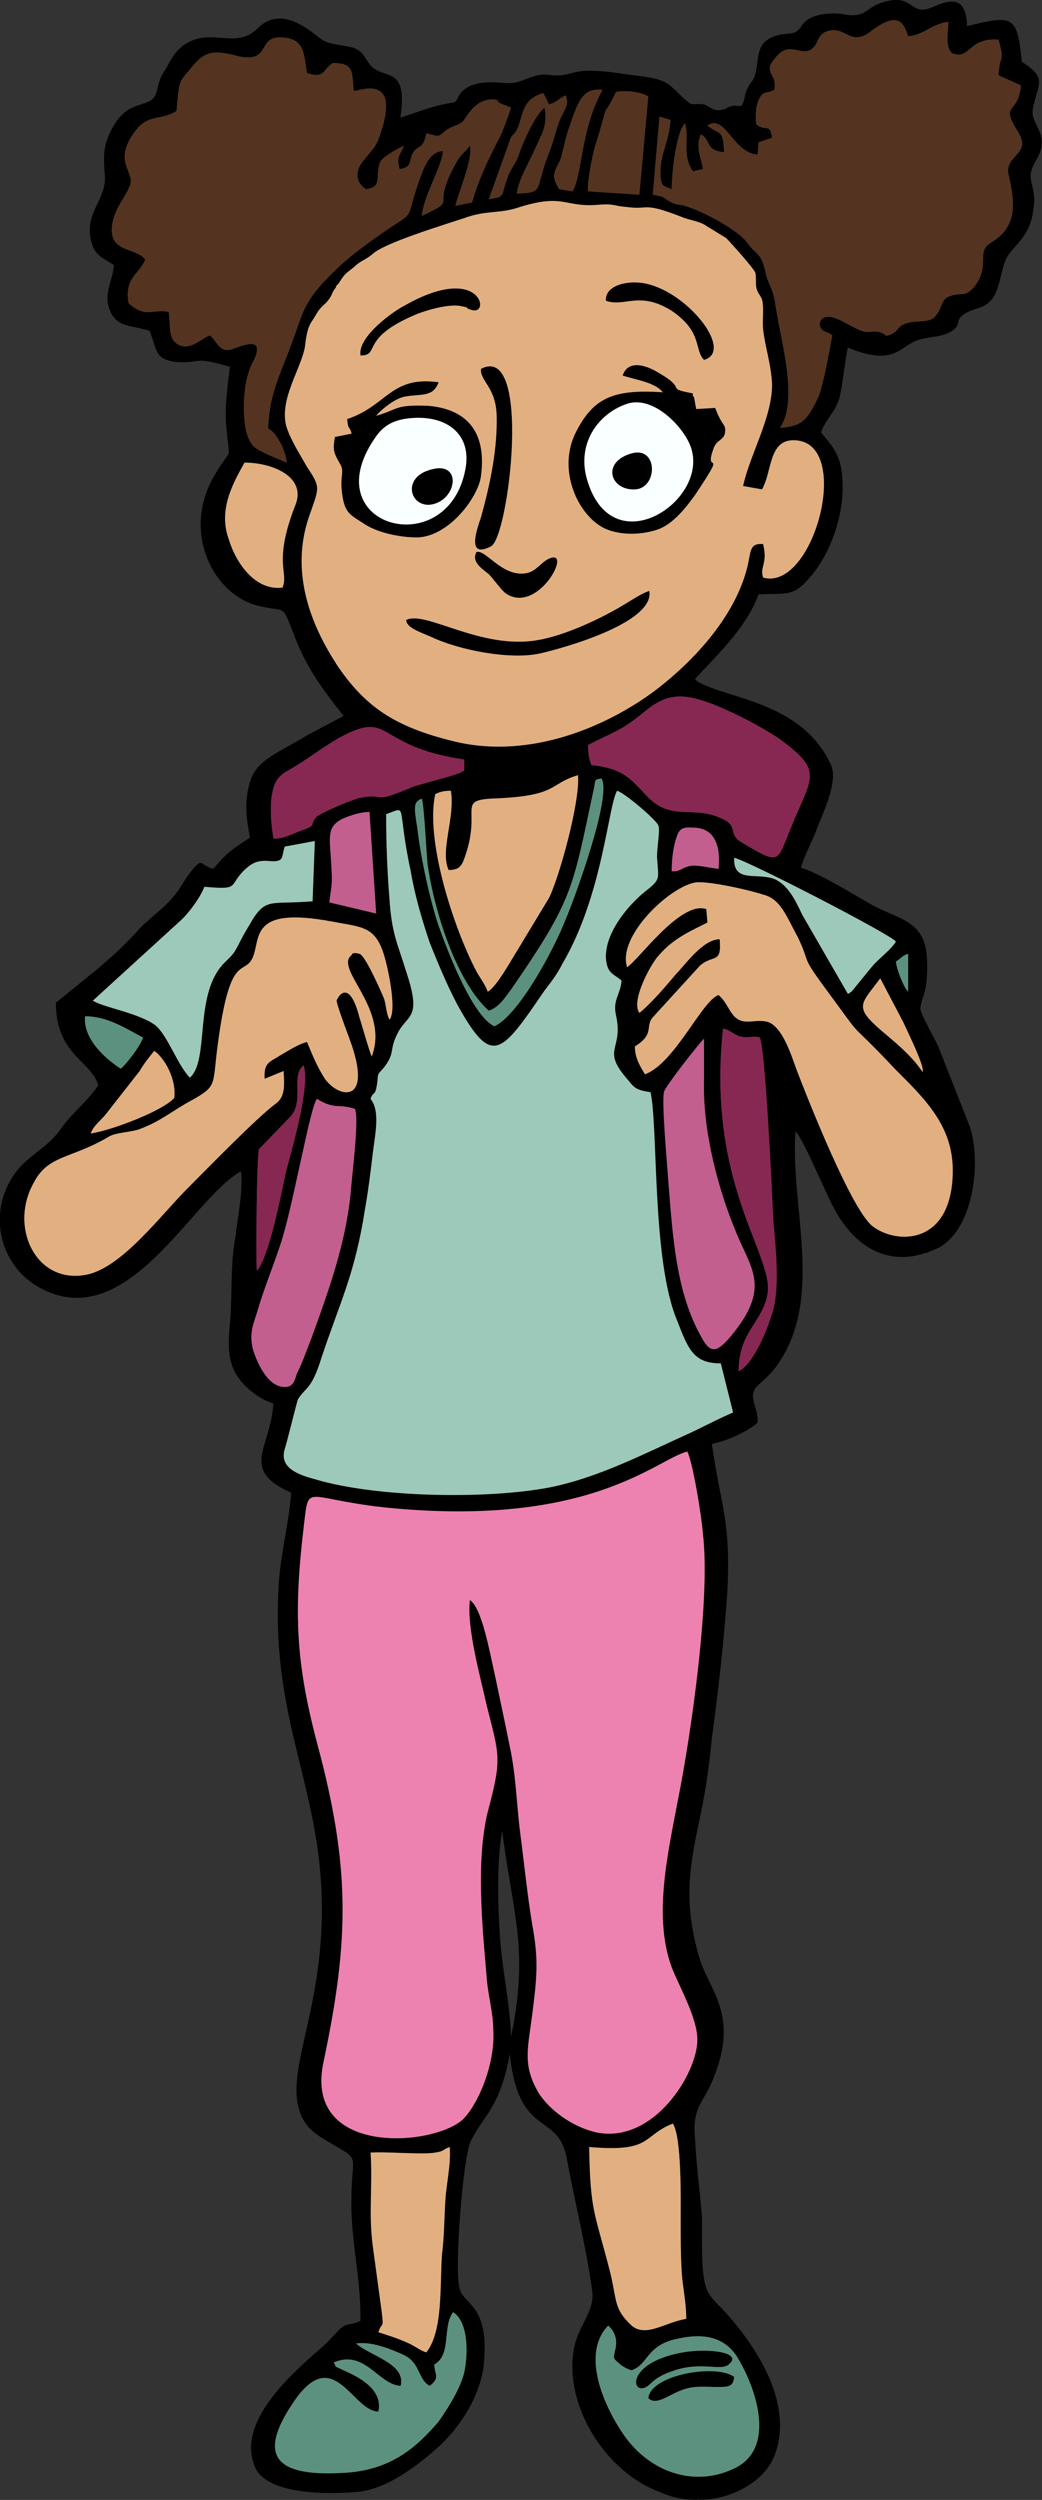 <?xml version="1.0" encoding="UTF-8"?><svg id="Layer_2" xmlns="http://www.w3.org/2000/svg" width="26.484" height="63.486" viewBox="0 0 26.484 63.486"><rect x="0" y="0" width="26.484" height="63.486" fill="#333333" stroke="none"/><defs><style>.cls-1{fill:#9dc9ba;}.cls-1,.cls-2,.cls-3,.cls-4,.cls-5,.cls-6,.cls-7,.cls-8,.cls-9{fill-rule:evenodd;stroke-width:0px;}.cls-2{fill:#872853;}.cls-4{fill:#543420;}.cls-5{fill:#e2b080;}.cls-6{fill:#faffff;}.cls-7{fill:#5c9180;}.cls-8{fill:#ed82b0;}.cls-9{fill:#c25f8f;}</style></defs><g id="Layer_1-2"><path class="cls-3" d="M16.052,60.192c.425-.142.369-.624,1.134-.794.737-.17,1.219-.028,1.531.425.482.765,1.02,2.296,0,2.835-.992.51-2.098.17-2.778-.709-.454-.595-1.247-2.098-.482-2.891.17.142.255.368.17.652-.028.17-.057.17.113.312.057.057.198.142.312.17h0ZM9.05,59.512c.397-.057.879.142,1.191.283.454.198.369.624.68.794.255-.198.142-.255.113-.539.454-.255.198-.964.482-1.332.369.227.397.992.283,1.531-.113.454-.454.964-.652,1.247-.539.624-1.191,1.247-2.438,1.304-1.531.085-2.211-.312-1.332-1.672,1.077-1.729,1.559.113,2.239.113.113-.51-.397-.822-.765-.992-.425-.198-.283-.113-.369-.255.794-.34,1.134.567,1.701.595.142-.567-.794-.765-1.134-1.077h0ZM14.975,54.523c1.616.142,1.332-.283,2.126-.595.227.369.198,1.928.198,2.466,0,.425,0,.907.028,1.332.028.397.113.737.113,1.162-.539.085-1.02.482-1.389.17-.454-.425-.369-.624-.539-1.332-.397-1.559-.51-1.531-.539-3.203h0ZM9.419,54.665c.425-.028,1.304.057,1.644,0,.227-.028.198-.085.369-.142.028.482-.085.907-.113,1.361-.028.454-.028.935-.085,1.361-.057.822.028,1.956-.397,2.494-.283-.085-.198-.198-1.219-.51.085-.283.142-.057.085-.51l-.227-1.672c-.113-.85,0-1.531-.057-2.381h0ZM12.99,51.717c-.028-.85-.227-1.672-.283-2.551-.057-.794-.085-1.899.057-2.665.283,2.183.68,3.005.227,5.216h0ZM11.942,40.633c-.085.709.283,2.013.425,2.665.312,1.247.397,1.332.057,2.608-.34,1.247-.17,2.976-.057,4.28.028.454.17.935.17,1.361.057.879-.397,1.928-.794,2.296-.794.68-4.054.907-3.515-1.502.652-3.09.68-4.932-.17-8.079-.539-2.041-.595-3.317-.34-5.471.142-1.162-.028-.737,2.041-.51,5.244.539,6.917-1.219,7.71-1.417.142.283.369,1.672.397,2.098.198,1.644-.312,5.131-.624,6.69-.255,1.361-.652,3.005-.17,4.309.198.51.652,1.276.652,1.843,0,.85-1.106,2.636-2.551,2.353-.652-.142-1.219-.595-1.474-.992-.425-.709-.283-1.134-.17-2.013.113-.907.17-1.361,0-2.268-.113-.68-.198-1.474-.283-2.154-.113-.794-.113-1.446-.255-2.211-.142-.709-.283-1.361-.425-2.041-.113-.482-.312-1.644-.624-1.843h0ZM9.022,28.161c.113.255-.085,1.758-.113,2.183-.142,1.304-.567,2.466-1.02,3.713-.113.283-.198.539-.34.822-.057.17-.085.312-.255.34-.454.057-.737-.567-.85-.907-.113-.397-.028-.624.085-.964.17-.595.397-1.134.595-1.729.312-.907.765-3.543.935-3.713.454.283.539.113.964.255h0ZM17.894,27.509c-.028,1.332.425,2.92.907,3.997.369.822.737,1.304-.283,2.494-.283.312-.454.397-.68-.028-.652-1.134-.737-2.551-.85-3.969-.028-.425-.17-1.956-.113-2.268.028-.142.879-1.219,1.02-1.361v1.134ZM6.527,32.271c-.028-.34,0-3.005.057-3.09l.794-.822c.369-.397,0-1.049.34-1.304.17.539-.283,2.069-.454,2.721-.085.397-.425,2.183-.737,2.495h0ZM2.304,28.785c.085-.227.283-.34.425-.539l.822-1.049c.113-.198.255-.368.369-.51.255.17.567.709.51,1.191-.255.312-1.559.822-2.126.907h0ZM18.773,34.822c0-1.021.624-1.247.737-1.984.142-.992-1.559-2.778-1.134-6.718.17.028.255.142.425.198.227.057.369-.028.51.028.142.312.312,3.912.34,4.592.057.68.17,1.701,0,2.324-.142.51-.51,1.389-.879,1.559h0ZM23.45,27.226c-.283-.425-.709-.765-1.077-1.077-.68-.595-.482-.652,0-1.304l.595,1.134c.113.255.539,1.106.482,1.247h0ZM2.162,25.808c.595,0,1.077.34,1.474.539-.057.198-.425.68-.567.794-.397-.255-.964-.765-.907-1.332h0ZM22.77,24.419c.142-.085.142-.142.312-.198v.964c-.113-.113-.283-.539-.312-.765h0ZM7.208,27.197c.028.425.028.68-.227.85-.482.369-1.587,1.502-2.126,2.041-.737.709-1.786,2.183-2.75,2.296-1.219.17-1.871-1.247-1.247-2.353.369-.709.935-.595,1.899-1.162.17-.113.567-.113.794-.198.539-.198.85-.482,1.332-.737.652-.369.51-.369.652-1.417.312-2.353.652-1.729.879-2.183.227-.482-.113-1.332,2.013-.935.737.142,1.077.113,1.304.765.113.312.369,1.474.17,1.729-.085-.142-.085-.369-.142-.539-.085-.198-.482-1.106-.624-1.134-.227-.057-.17.028-.227.057-.369.369.992,1.361.539,2.551-.057-.113-.255-.822-.312-.992-.255-.992-.539-.539-.567-.454,0,.028-.113-.142.312.992.624,1.672-.255,1.531-.624,1.02-.198-.312-.312-.595-.454-.935-.227.057-.482.227-.68.34-.255.17-.425.17-.397.595l.482-.198ZM15.938,24.561c-.255-.794,1.106-2.069,1.757-2.154.369-.028,1.361.198,1.701.312.454.113.595.567.879,1.077.34.709.057.425.68,1.276,1.191,1.616.397.595,1.814,2.098.737.737,1.446,1.417,1.446,2.551,0,1.899-1.417,1.899-2.041,1.417-.539-.425-1.644-3.232-1.928-3.969-.142-.397-.369-1.106-.737-1.219-.34-.085-.595.113-.85-.142-.17-.198-.198-.368-.397-.539-.425.142-1.106,1.729-1.871,2.013-.113-.198-.255-.397-.255-.709.51-.312.255-.51.454-.737l1.191-1.304c.34-.312.567-.028.51-.68-.425,0-.879.652-1.106.879-.283.34-.652.765-.935.992-.227-.312.312-1.276.482-1.446.397-.482.935-.68,1.247-.85l-.028-.34c-.652-.227-1.729,1.304-2.013,1.474h0ZM8.001,21.358l-.057,1.531c-1.02.085-1.162-.085-1.502.425-.113.198-.227.368-.34.595-.17.34-.198.34-.397.539-.794.794-.369,2.466-.879,2.92-.312-.312-.567-1.077-.879-1.332-.425-.312-1.332-.454-1.587-.624l2.268-2.069c.198-.198.454-.539.567-.822.964.085.567-.028,1.077-.482.17-.142.312-.198.595-.17.369.028.283-.113.369-.369l.765-.142ZM22.175,24.533l-.51.624c-.085.085.057-.028-.113.085l-1.162-2.013c-.17-.368-.369-.765-.709-.907-.454-.17-1.049.113-1.02-.539.369.085,3.94,1.928,4.11,2.126-.085.17-.454.454-.595.624h0ZM17.072,22.123c0-.255.028-.51.085-.737.085-.284.113-.397.454-.369.567,0,.709.482.652,1.049-.227-.028-.454-.085-.652-.085-.283.028-.312.17-.539.142h0ZM8.37,22.917c.028-.283.085-.454.057-.794-.028-.822-.17-1.106.283-1.332.198-.085.454-.17.68-.17l.17,2.58-1.191-.283ZM9.816,20.678c.567-.198.255-.283.624,1.446.113.652.283,1.219.482,1.814.227.567.454,1.106.709,1.587.879,1.587,1.106,1.247,2.211-.368.17-.227.312-.397.454-.68,1.02-1.729,1.162-3.997,1.389-4.394.198.057.992.737,1.049.879.057.142-.057.624-.028.879.028.453.085.482-.227.737-.454.34-1.106,1.077-1.077,1.757.028.397.198.397.397.567-.028.368-.227.482-.142.879.198.879-.369.85.255,1.587.198.227.198.312.624.369.198.907.028,4.28.68,5.811.283.737.425,1.077,1.106,1.077l.312,1.247c-.34.142-.765.368-1.134.539-1.134.51-2.268,1.105-3.515,1.361-1.616.312-4.422.255-5.953-.198-.425-.113-.935-.283-.794-.765.057-.17.312-1.219.34-1.276.198-.312.34-.227.595-1.049.482-1.446.85-2.126,1.106-3.77.085-.482.142-.935.198-1.417.057-.482.198-1.077-.057-1.389.085-.227.113-.028.17-.397.028-.283,0-.198.17-.397.283-.368.142-.425.312-.794.255-.595.68-.368.255-1.644-.227-.737-.369-.964-.425-1.843-.057-.709-.085-1.417-.085-2.154h0ZM11.403,22.095c.283,0,.34-.113.425-.368.397-1.162-.198-1.389.652-1.446,1.729-.057,1.446-.369,2.211-.595.057.68-.482,2.608-.737,3.118l-.737,1.219c-.198.312-.595,1.049-.822,1.162-.057-.17-.17-.312-.283-.51-.595-1.134-1.304-3.345-1.049-4.507.113-.057.227-.085.397-.085.113.68-.283,1.531-.057,2.013h0ZM12.424,25.666c.255-.085.397-.312.567-.539,1.587-2.296,1.559-2.551,2.098-5.074.057-.255,0-.255.198-.284.283.425-.709,3.118-.907,3.572-.283.737-1.191,2.438-1.814,2.721-.539-.255-1.134-1.757-1.417-2.551-.227-.68-.454-1.729-.539-2.466-.085-.539-.113-.68.113-.765.057.17.113,1.332.142,1.644.17,1.219.737,3.005,1.559,3.742h0ZM6.953,21.301c-.057-.312-.085-.652-.057-1.02.057-.369.113-.51.369-.68.51-.284.85-.567,1.332-.85,1.389-.765.879.198,3.203.539v.283c-.057.028-.028,0-.113.057l-.085.028c-.028.028-.113.028-.17.057l-.907.255c-1.134.482-.68.17-1.332.284-.198.028-1.049.397-1.134.482-.227.227.057.198-.425.368-.227.085-.397.17-.68.198h0ZM14.946,18.92c.709-.368.822-.34,1.474-.879.595-.482,1.02-.425,1.814-.113.595.255,1.077.51,1.559.822.227.17.454.34.624.539.369.454.057.794-.312,1.729-.369.879-.255.964-1.219.397-.425-.227-.085-.425-.539-.624-.709-.34-1.247.057-1.843-.51-.425-.425-.595-.765-1.474-.85-.057-.142-.085-.312-.085-.51h0ZM7.179,14.923c-.709.085-1.191-.652-1.361-1.219-.283-.765.113-1.446.397-1.956.68,0,1.559.34,1.304,1.049-.595,1.502-.17,1.729-.34,2.126h0ZM19.397,13.818c-.312-.028-.312.142-.369.425-.255,1.332-1.389,2.551-2.409,3.317-1.191.879-3.118,1.729-5.046,1.276-1.531-.368-2.296-.879-3.033-1.984-.737-1.134-1.162-2.466-.652-3.827.227-.652.255-.652-.085-1.162-.142-.255-.454-.737-.539-1.077-.142-.68.369-1.389.482-1.956.028-.227.057-.482.17-.652.17-.255.142-.283.369-.482.198-.227.113-.227.255-.397v-.028l.028-.028c0-.028.028-.028.028-.028.17-.255.142-.227.397-.425.17-.17.283-.17.482-.34.312-.283,1.814-.737,2.324-.907.539-.198.879-.113,1.332-.255,1.219-.397,1.191,0,2.098-.085.397-.028.34.028.68.057.624.085.397-.142,1.417.255.198.085.482.113.624.227l.51.312c.028.028.68.737.737.879.028.142,0,.255.028.397.057.17.085.142.142.283.057.227,0,.539.028.765.057.482.198.85.227,1.389,0,.85-.567,1.786-.737,2.58l.482.085c.255-.454.17-1.219.765-1.247,1.587-.057.567,3.855-.737,3.487-.057-.17,0-.255.028-.425.028-.17,0-.284-.028-.425h0ZM4.486,2.819c.085-.85.028-.68.454-1.191.312-.368.595-.34,1.134-.198.822.17.454-.51,1.077-.482.595.028.567.397.652.907.454.142.369-.057.652-.255.567,0,.482.227.539.709.142,0,1.191-.453.68,1.077-.113.368-.255.454-.425.68-.227.255-.227.567.057.737.454-.057.198-.368.369-.709.085-.142.482-.34.595-.397-.113.284-.198.255-.113.595.369-.057.198-.227.369-.453.142-.17.227-.057.312-.454.369.085.255.113.51-.085.17-.113.312-.113.425-.227.113-.142.34-.624.85-.539.312.17-.227-.17.085.085l.283.113c-.085.255-.142.397-.227.624-.028.085-.539.964-.765,1.786l-.425.085c.085-.368.454-1.19.369-1.531-.113.17-.198.17-.34.425-.709,1.247.113.879-.879,1.361.028-.482.482-1.191.539-1.644-.369,0-.51.482-.624.794-.283.822-.142.765-.482.992-.482.312-1.219.822-1.644,1.247-.822.794-.794,1.049-1.077,1.786-.113.34-.283.709-.397,1.049-.17.539-.17.567-.227,1.162.085.085.142.057.312.368.085.142.142.34.17.51-.198-.085-.709-.283-.822-.397-.369-.312-.283-1.389-.198-1.729.057-.198.085-.312.17-.454.369-.765-.482-.283-.624-.283-.255.028-.312-.227-.482-.369-.227.085-.482.369-.765.255-.312-.142-.227-.454-.283-.85-.397-.085-.595.17-1.02-.227-.113-.652.283-.737.425-1.106-.255-.312-.879-.17-.85-.794.028-.539.482-.907.482-1.219-.028-.312-.397-.567.113-1.247.34-.454.652-.255,1.049-.51h0ZM12.962,3.556c.057-.17.113-.113.198-.312.142-.34.113-.737.652-.879l.142.284c.227-.057.227-.142.425-.227.113.255-.085.425-.17.68-.085.227-.142.482-.227.709-.425,1.049-.113,1.077-.85,1.106.057-.369.283-.737.454-1.106.17-.397.34-.595.255-1.077-.227.17-.539.85-.652,1.191-.085.255-.227.368-.312.652-.142.397-.028.425-.454.482l.539-1.502ZM14.946,4.86c-.028-.283.142-1.106.255-1.389.34-1.162.028-.255.454-1.134.255-.057.652,0,.822.113l-.227,2.494-1.304-.085ZM14.209,4.803c-.198-.34-.142-.397.028-.737.085-.255.113-.482.198-.737.255-.765.369-1.106.879-1.049-.567,1.02-.51,2.183-.765,2.58l-.34-.057ZM19.68,2.281c.057-.34-.142-.369-.113-.595.057-.142.255-.397.425-.425.227-.057.454.142.652-.028.17-.142.113-.312.34-.425.51-.198.595.397,1.134,0,.737-.567.85-.198.964.113.397-.028.595-.312,1.02-.368,0,.312-.085.595.085.794.482.198.397-.397,1.191-.34.17.624.028.34,0,.907l.567.255c-.057.765-.539.425-.085,1.162.397.595-.34.595-.227,1.106.17.737.227,1.332-.454,1.729-.397.255.028.595-.454,1.162-.227.227-.283.085-.595.198-.227.085-.17.283-.34.482-.113.17-.34.142-.624.17-.397.085-.283.198-.51.312-.227.085-.085,0-.312-.057-.17-.028-.17,0-.312,0-.34-.028-.85-.539-1.134-.34-.085.085-.085.198,0,.283.057.057.142.057.255.142-.057.312-.227,1.247-.34,1.531-.312.68-.454.765-.992.822.482-.709.028-2.183-.113-3.118-.057-.454-.198-.539-.255-.85-.113-.51-.227-.397-.482-.765-.255-.312-1.049-.737-1.474-.879-.227-.085-.283-.028-.482-.142-.198-.113-.085-.113-.425-.17l.17-1.984.283.085c-.057.652-.283.85-.255,1.446.028.255.085.227.283.312,0-.397.113-1.474.34-1.672.113.425-.085.794.198,1.219l.255-.057c-.028-.255-.198-.539-.057-.85.283.113.085.368.595.425-.028-.624-.113-.425-.425-.68.454-.312.652.709,1.276.737l.028-.312.34-.113c-.057-.397-.142-.142-.397-.34-.028-.17-.028-.425.057-.624.113-.255.198-.142.397-.255h0ZM17.866,63.481c.709-.028,1.531-.425,1.814-1.106.51-1.304-.425-2.75-1.247-3.657-.142-.17-.34-.312-.454-.539-.198-.454-.113-1.417-.142-1.956-.057-.652-.142-1.276-.17-1.899-.085-.85.227-.907.482-1.587.198-.51.34-1.077.17-1.701-.142-.539-.454-.907-.595-1.502-.369-1.389-.17-2.268.113-3.6.113-.567.198-1.191.255-1.786.17-1.247.312-2.495.397-3.77.085-1.786-.17-2.126-.397-3.713.369-.057.964-.34,1.162-.539.028-.397-.255-.624-.028-.907.17-.17.369-.312.539-.567,1.191-1.701.312-4.025.454-5.924.198.198.737,1.502.935,1.871.567,1.134,1.531,1.672,2.721,1.077.879-.482,1.077-2.211.765-3.09l-.794-2.013c-.085-.198-.454-.822-.454-.964.028-.312.198-.368.17-1.219-.028-.992-.652-1.02-1.361-1.389-.454-.255-1.417-.85-1.843-.964.057-.227.227-.567.34-.822.17-.482.624-1.332.425-1.786-.737-1.616-2.636-1.672-3.402-2.126l-.057-.057c.454-.51,1.304-1.276,1.616-2.154.737-.028.879.057,1.276-.397.567-.624.935-1.701.85-2.58-.028-.567-.283-.822-.539-1.134.113-.34.397-.539.482-.935s.113-.794.198-1.219c1.304.539,1.332-.142,1.928-.227.255-.057.482-.057.68-.17.312-.17.085-.312.397-.482.198-.113.397-.113.567-.255.34-.284.283-.879.51-1.219.227-.312.539-.51.624-1.077.142-.765-.255-.765.085-1.332.397-.68-.17-.879-.085-1.304.113-.624.397-.765-.283-1.191-.113-1.191-.227-1.191-1.389-.907-.028-.624-.255-.765-.879-.482-.567.255-.482-.34-1.191-.142-.567.142-.454.454-1.134.312-.312-.028-.765,0-.964.255-.057.057-.028.057-.085.113-.17.227-.397.057-.765.255-.454.255-.198.794-.482,1.134-.198.284-.113.369-.227.567-.085.057-.113-.028-.283.028-.198.057-.057.057-.227.085-.227.057-.312-.113-.482-.142-.369-.028-.198.085-.51-.17-.085-.085-.283-.283-.369-.34-.227-.17-.709-.198-1.106-.255-1.474-.227-1.219.085-1.871.028-.51-.085-.709.255-1.191.198-.34-.028-.85-.057-1.106.255-.198.284,0,.198-.425.284-.397.085-.737.227-1.106.34.198-1.361-.425-.935-.765-1.332-.198-.255-.198-.425-.624-.482-.454-.085-.482-.057-.765-.283-.425-.34-.992-.652-1.474-.17-.539.539-1.134,0-1.786.369-.255.142-.397.369-.51.595-.085.142-.17.255-.198.369-.057.142-.057.312-.142.425-.227.283-.765.028-1.162.992-.142.34-.113.624-.085,1.02.028.624-.595.964-.312,1.758.085.255.369.368.539.482-.028.454-.312.765-.057,1.247.198.34.51.283.964.425.198.482.113.737.709.794.652.028.369-.142,1.219.085.028,0,.057.028.085.028,0-.028.028,0,.028,0-.057.539-.142,1.021-.085,1.587.085.907.142.397-.312,1.191-.822,1.389-.057,2.976,1.077,3.288.765.198.624-.085.935.709.312.85.737,1.417,1.276,2.098l-.907.482c-.85.51-1.361.652-1.502,1.304-.113.482-.057.822.028,1.304l-.17.113c-.425.283-.425.312-.765.68-.34-.085-.255-.34-.595.113-.142.17-.255.425-.397.567-.283.369-.68.595-.964.935-.34.369-.595.595-.992.935l-1.049.85c0,1.332.907,1.474,1.077,2.098-.283.425-.709.737-.992,1.162-.312.425-.794.624-1.106,1.049-.737.992-.425,2.353.595,2.92,2.239,1.247,3.883-2.268,5.131-2.948.057.51-.085,1.162-.142,1.672-.113.624-.085,1.106-.113,1.729,0,.595-.17,1.106.085,1.672.17.34.595.709.992.822-.057,1.134-.879,1.672.454,2.268-.057.765-.255,1.474-.312,2.268-.057.822-.028,1.644.085,2.438.198,1.474.652,2.721.879,4.195.539,3.6-.822,5.528-.454,6.746.142.539.539.709.964.964.595.34.369.255.369,1.304-.028,1.049.255,2.069.227,3.118-.283.142-.34,0-.595.283-.142.142-.227.255-.397.397-.709.624-2.211,1.899-1.672,3.061.312.652,1.786.68,2.636.595.794-.085,1.672-.822,2.069-1.191.425-.397,1.049-1.219,1.106-2.154.113-1.417-.539-1.417-.624-1.814-.142-.454.085-3.345.283-3.742.312-.652.737-.822.992-2.211.227,2.154,1.219,1.446,1.446,2.636.198,1.077.51,2.324.652,3.402.057.539-.397.879-.482,1.531-.198,1.389.794,2.948,2.041,3.487.454.198.709.283,1.247.255h0Z"/><path class="cls-3" d="M15.967,10.246c.709-.198,1.502.709,1.616,1.191.369,1.361-2.126,2.948-2.693.624-.198-.935.425-1.616,1.077-1.814h0ZM17.696,10.388l-.057-.312s-.028,0-.028-.028v-.057c-.737-.142-.113-.085-.85-.51-.312-.198-.794-.369-.935.057.34.113.822.17,1.02.425-1.276-.085-1.786.142-2.239,1.077-.425.935.085,2.013.709,2.353.425.227,1.049.198,1.474.028.369-.17.652-.539.879-.85.85-1.276.227-.482.454-1.134.085-.312.312-.227.312-.51,0-.17-.085-.113-.255-.567l-.482.028Z"/><path class="cls-3" d="M11.828,11.918c-.454,2.409-3.94,1.446-2.239-.879.198-.255.454-.397.907-.425.879-.057,1.502.425,1.332,1.304h0ZM9.561,10.558c.113-.142.454-.425.709-.482.425-.085.737.028.879-.369-1.219-.17-1.304.595-2.324.935.028.312.057.142.113.369l-.425.085c-.057.34-.028.397.113.652.142.227.028.283.057.652.057.652.198.652.624.935.34.198.85.312,1.304.312.822-.028,1.559-1.049,1.616-1.559.142-1.049-.312-1.701-1.361-1.786-.85-.028-.709.085-1.304.255h0Z"/><path class="cls-3" d="M10.326,15.745c0,.198.369.312.624.425.709.34,2.013.595,2.778.425.51-.113,2.92-.765,2.778-1.587-.198.057-.482.255-.68.369-.567.34-1.474.765-2.154.879-1.446.255-2.863-.765-3.345-.51h0Z"/><path class="cls-3" d="M12.622,10.529c.028.879-.17,1.786-.397,2.608-.085.255-.397,1.077.255.737.454-.227,1.049-5.187-.255-4.507-.028.312.369.454.397,1.162h0Z"/><path class="cls-3" d="M15.4,7.638c.482.17.85-.283,1.672.255.794.539.567.992.822,1.247.794-.227-.482-1.814-1.587-1.956-.425-.057-.935.085-.907.454h0Z"/><path class="cls-3" d="M9.164,9.027c.51,0-.028-.425,1.361-1.021.255-.113.907-.312,1.219-.227.198.028.085.057.227.085.51.198.283-1.219-1.672-.113-.34.17-1.219.822-1.134,1.276h0Z"/><path class="cls-3" d="M13.954,14.186c-.198.085-.312.312-.567.368-.624.113-1.02-.595-1.276-.539-.142.255.142.425.312.567.113.113.312.397.425.482.822.567,1.729-1.162,1.106-.879h0Z"/><path class="cls-3" d="M17.356,59.739c-1.587.283-1.276,1.247-.822.794q.198-.198.539-.312c.765-.283,1.276.028,1.474-.198.312-.283-.539-.397-1.191-.283h0Z"/><path class="cls-3" d="M16.477,60.901c.227.227.595-.17,1.02-.255.255-.057.454-.028.709-.028.312,0,.425,0,.454-.255-.454-.34-2.126-.057-2.183.539h0Z"/><path class="cls-3" d="M10.978,11.918c-.822.198-.539,1.049.057.879.595-.17.68-1.077-.057-.879h0Z"/><path class="cls-3" d="M16.024,11.522c-.737.227-.51.935.113.907.595-.028.595-1.134-.113-.907h0Z"/><path class="cls-8" d="M12.367,50.186c-.113-1.304-.283-3.033.057-4.28.34-1.276.255-1.361-.057-2.608-.142-.652-.51-1.956-.425-2.665.312.198.51,1.361.624,1.843.142.68.283,1.332.425,2.041.142.765.142,1.417.255,2.211.085.68.17,1.474.283,2.154.17.907.113,1.361,0,2.268-.113.879-.255,1.304.17,2.013.255.397.822.85,1.474.992,1.446.283,2.551-1.502,2.551-2.353,0-.567-.454-1.332-.652-1.843-.482-1.304-.085-2.948.17-4.309.312-1.559.822-5.046.624-6.69-.028-.425-.255-1.814-.397-2.098-.794.198-2.466,1.956-7.71,1.417-2.069-.227-1.899-.652-2.041.51-.255,2.154-.198,3.43.34,5.471.85,3.146.822,4.989.17,8.079-.539,2.409,2.721,2.183,3.515,1.502.397-.368.85-1.417.794-2.296,0-.425-.142-.907-.17-1.361h0Z"/><path class="cls-7" d="M10.921,60.589c-.312-.17-.227-.595-.68-.794-.312-.142-.794-.34-1.191-.283.34.312,1.276.51,1.134,1.077-.567-.028-.907-.935-1.701-.595.085.142-.057.057.369.255.369.17.879.482.765.992-.68,0-1.162-1.843-2.239-.113-.879,1.361-.198,1.758,1.332,1.672,1.247-.057,1.899-.68,2.438-1.304.198-.284.539-.794.652-1.247.113-.539.085-1.304-.283-1.531-.283.368-.028,1.077-.482,1.332.028.283.142.34-.113.539h0Z"/><path class="cls-7" d="M15.457,59.059c-.765.794.028,2.296.482,2.891.68.879,1.786,1.219,2.778.709,1.02-.539.482-2.069,0-2.835-.312-.453-.794-.595-1.531-.425-.765.17-.709.652-1.134.794-.113-.028-.255-.113-.312-.17-.17-.142-.142-.142-.113-.312.085-.284,0-.51-.17-.652h0ZM17.498,60.646c-.425.085-.794.482-1.02.255.057-.595,1.729-.879,2.183-.539-.028.255-.142.255-.454.255-.255,0-.454-.028-.709.028h0ZM16.534,60.533c-.454.454-.765-.51.822-.794.652-.113,1.502,0,1.191.283-.198.227-.709-.085-1.474.198q-.34.113-.539.312h0Z"/><path class="cls-7" d="M3.069,27.141c.142-.113.51-.595.567-.794-.397-.198-.879-.539-1.474-.539-.057.567.51,1.077.907,1.332h0Z"/><path class="cls-7" d="M15.088,20.054c-.539,2.523-.51,2.778-2.098,5.074-.17.227-.312.454-.567.539-.822-.737-1.389-2.523-1.559-3.742-.028-.312-.085-1.474-.142-1.644-.227.085-.198.227-.113.765.085.737.312,1.786.539,2.466.283.794.879,2.296,1.417,2.551.624-.283,1.531-1.984,1.814-2.721.198-.454,1.191-3.146.907-3.572-.198.028-.142.028-.198.284h0Z"/><path class="cls-7" d="M22.77,24.419c.028.227.198.652.312.765v-.964c-.17.057-.17.113-.312.198h0Z"/><path class="cls-1" d="M8.03,37.572c1.531.454,4.337.51,5.953.198,1.247-.255,2.381-.85,3.515-1.361.369-.17.794-.397,1.134-.539l-.312-1.247c-.68,0-.822-.34-1.106-1.077-.652-1.531-.482-4.904-.68-5.811-.425-.057-.425-.142-.624-.369-.624-.737-.057-.709-.255-1.587-.085-.397.113-.51.142-.879-.198-.17-.369-.17-.397-.567-.028-.68.624-1.417,1.077-1.757.312-.255.255-.284.227-.737-.028-.255.085-.737.028-.879-.057-.142-.85-.822-1.049-.879-.227.397-.369,2.665-1.389,4.394-.142.284-.283.454-.454.68-1.106,1.616-1.332,1.956-2.211.368-.255-.482-.482-1.02-.709-1.587-.198-.595-.369-1.162-.482-1.814-.369-1.729-.057-1.644-.624-1.446,0,.737.028,1.446.085,2.154.057.879.198,1.106.425,1.843.425,1.276,0,1.049-.255,1.644-.17.369-.028.425-.312.794-.17.198-.142.113-.17.397-.057.369-.085.17-.17.397.255.312.113.907.057,1.389-.057.482-.113.935-.198,1.417-.255,1.644-.624,2.324-1.106,3.77-.255.822-.397.737-.595,1.049-.028.057-.283,1.106-.34,1.276-.142.482.369.652.794.765h0Z"/><path class="cls-1" d="M4.827,27.367c.51-.454.085-2.126.879-2.92.198-.198.227-.198.397-.539.113-.227.227-.397.34-.595.34-.51.482-.34,1.502-.425l.057-1.531-.765.142c-.085.255,0,.397-.369.369-.283-.028-.425.028-.595.17-.51.453-.113.567-1.077.482-.113.283-.369.624-.567.822l-2.268,2.069c.255.17,1.162.312,1.587.624.312.255.567,1.02.879,1.332h0Z"/><path class="cls-1" d="M22.175,24.533c.142-.17.51-.454.595-.624-.17-.198-3.742-2.041-4.11-2.126-.028.652.567.368,1.02.539.34.142.539.539.709.907l1.162,2.013c.17-.113.028,0,.113-.085l.51-.624Z"/><path class="cls-9" d="M7.888,34.057c.454-1.247.879-2.409,1.02-3.713.028-.425.227-1.928.113-2.183-.425-.142-.51.028-.964-.255-.17.17-.624,2.806-.935,3.713-.198.595-.425,1.134-.595,1.729-.113.34-.198.567-.085.964.113.34.397.964.85.907.17-.028.198-.17.255-.34.142-.284.227-.539.34-.822h0Z"/><path class="cls-9" d="M17.894,26.375c-.142.142-.992,1.219-1.02,1.361-.057.312.085,1.842.113,2.268.113,1.417.198,2.835.85,3.969.227.425.397.34.68.028,1.02-1.191.652-1.672.283-2.494-.482-1.077-.935-2.665-.907-3.997v-1.134Z"/><path class="cls-9" d="M9.561,23.2l-.17-2.58c-.227,0-.482.085-.68.17-.454.227-.312.51-.283,1.332.028.34-.028.51-.057.794l1.191.283Z"/><path class="cls-9" d="M17.157,21.386c-.057.227-.085.482-.085.737.227.028.255-.113.539-.142.198,0,.425.057.652.085.057-.567-.085-1.049-.652-1.049-.34-.028-.369.085-.454.369h0Z"/><path class="cls-2" d="M6.527,32.271c.312-.312.652-2.098.737-2.495.17-.652.624-2.183.454-2.721-.34.255.028.907-.34,1.304l-.794.822c-.057.085-.085,2.75-.057,3.09h0Z"/><path class="cls-2" d="M19.652,30.939c-.028-.68-.198-4.28-.34-4.592-.142-.057-.283.028-.51-.028-.17-.057-.255-.17-.425-.198-.425,3.94,1.276,5.726,1.134,6.718-.113.737-.737.964-.737,1.984.369-.17.737-1.049.879-1.559.17-.624.057-1.644,0-2.324h0Z"/><path class="cls-2" d="M18.886,21.415c.964.567.85.482,1.219-.397.369-.935.68-1.276.312-1.729-.17-.198-.397-.369-.624-.539-.482-.312-.964-.567-1.559-.822-.794-.312-1.219-.368-1.814.113-.652.539-.765.51-1.474.879,0,.198.028.369.085.51.879.085,1.049.425,1.474.85.595.567,1.134.17,1.843.51.454.198.113.397.539.624h0Z"/><path class="cls-2" d="M9.192,20.252c.652-.113.198.198,1.332-.284l.907-.255.17-.057.085-.028c.085-.057.057-.028.113-.057v-.283c-2.324-.34-1.814-1.304-3.203-.539-.482.283-.822.567-1.332.85-.255.17-.312.312-.369.68-.028.369,0,.709.057,1.02.283,0,.454-.113.68-.198.482-.17.198-.142.425-.368.085-.085.935-.454,1.134-.482h0Z"/><path class="cls-5" d="M11.063,54.665c-.34.057-1.219-.028-1.644,0,.057.85-.057,1.531.057,2.381l.227,1.672c.057.454,0,.227-.085.51,1.02.312.935.425,1.219.51.425-.539.34-1.672.397-2.494.057-.425.057-.907.085-1.361.028-.454.142-.879.113-1.361-.17.057-.142.113-.369.142h0Z"/><path class="cls-5" d="M14.975,54.523c.028,1.672.142,1.644.539,3.203.17.709.085.907.539,1.332.369.312.85-.085,1.389-.17,0-.425-.085-.765-.113-1.162-.028-.425-.028-.907-.028-1.332,0-.539.028-2.098-.198-2.466-.794.312-.51.737-2.126.595h0Z"/><path class="cls-5" d="M4.855,30.089c.539-.539,1.644-1.672,2.126-2.041.255-.17.255-.425.227-.85l-.482.198c-.028-.425.142-.425.397-.595.198-.113.454-.283.68-.34.142.34.255.624.454.935.369.51,1.247.652.624-1.02-.425-1.134-.312-.964-.312-.992.028-.085.312-.539.567.454.057.17.255.879.312.992.454-1.191-.907-2.183-.539-2.551.057-.028,0-.113.227-.057.142.028.539.935.624,1.134.057.17.057.397.142.539.198-.255-.057-1.417-.17-1.729-.227-.652-.567-.624-1.304-.765-2.126-.397-1.786.454-2.013.935-.227.454-.567-.17-.879,2.183-.142,1.049,0,1.049-.652,1.417-.482.255-.794.539-1.332.737-.227.085-.624.085-.794.198-.964.567-1.531.454-1.899,1.162-.624,1.106.028,2.523,1.247,2.353.964-.113,2.013-1.587,2.75-2.296h0Z"/><path class="cls-5" d="M4.43,27.878c.057-.482-.255-1.021-.51-1.191-.113.142-.255.312-.369.51l-.822,1.049c-.142.198-.34.312-.425.539.567-.085,1.871-.595,2.126-.907h0Z"/><path class="cls-5" d="M11.063,20.167c-.255,1.162.454,3.373,1.049,4.507.113.198.227.34.283.51.227-.113.624-.85.822-1.162l.737-1.219c.255-.51.794-2.438.737-3.118-.765.227-.482.539-2.211.595-.85.057-.255.283-.652,1.446-.085.255-.142.368-.425.368-.227-.482.17-1.332.057-2.013-.17,0-.283.028-.397.085h0Z"/><path class="cls-5" d="M20.247,27.169c.283.737,1.389,3.543,1.928,3.969.624.482,2.041.482,2.041-1.417,0-1.134-.709-1.814-1.446-2.551-1.417-1.502-.624-.482-1.814-2.098-.624-.85-.34-.567-.68-1.276-.283-.51-.425-.964-.879-1.077-.34-.113-1.332-.34-1.701-.312-.652.085-2.013,1.361-1.757,2.154.283-.17,1.361-1.701,2.013-1.474l.028.34c-.312.17-.85.369-1.247.85-.17.17-.709,1.134-.482,1.446.283-.227.652-.652.935-.992.227-.227.68-.879,1.106-.879.057.652-.17.368-.51.68l-1.191,1.304c-.198.227.057.425-.454.737,0,.312.142.51.255.709.765-.284,1.446-1.871,1.871-2.013.198.17.227.34.397.539.255.255.51.057.85.142.369.113.595.822.737,1.219h0Z"/><path class="cls-5" d="M22.373,24.844c-.482.652-.68.709,0,1.304.369.312.794.652,1.077,1.077.057-.142-.369-.992-.482-1.247l-.595-1.134Z"/><path class="cls-5" d="M8.54,16.851c.737,1.106,1.502,1.616,3.033,1.984,1.928.454,3.855-.397,5.046-1.276,1.02-.765,2.154-1.984,2.409-3.317.057-.284.057-.454.369-.425.028.142.057.255.028.425-.028.17-.085.255-.028.425,1.304.369,2.324-3.543.737-3.487-.595.028-.51.794-.765,1.247l-.482-.085c.17-.794.737-1.729.737-2.58-.028-.539-.17-.907-.227-1.389-.028-.227.028-.539-.028-.765-.057-.142-.085-.113-.142-.283-.028-.142,0-.255-.028-.397-.057-.142-.709-.85-.737-.879l-.51-.312c-.142-.113-.425-.142-.624-.227-1.02-.397-.794-.17-1.417-.255-.34-.028-.283-.085-.68-.057-.907.085-.879-.312-2.098.085-.454.142-.794.057-1.332.255-.51.17-2.013.624-2.324.907-.198.17-.312.17-.482.34-.255.198-.227.17-.397.425l-.028.028-.028.028v.028c-.142.17-.057.17-.255.397-.227.198-.198.227-.369.482-.113.17-.142.425-.17.652-.113.567-.624,1.276-.482,1.956.085.34.397.822.539,1.077.34.51.312.51.085,1.162-.51,1.361-.085,2.693.652,3.827h0ZM10.609,13.648c-.454,0-.964-.113-1.304-.312-.425-.283-.567-.283-.624-.935-.028-.369.085-.425-.057-.652-.142-.255-.17-.312-.113-.652l.425-.085c-.057-.227-.085-.057-.113-.369,1.02-.34,1.106-1.105,2.324-.935-.142.397-.454.283-.879.369-.255.057-.595.34-.709.482.595-.17.454-.283,1.304-.255,1.077.085,1.502.737,1.361,1.786-.057.51-.794,1.531-1.616,1.559h0ZM12.225,13.137c.227-.822.425-1.729.397-2.608-.028-.709-.425-.85-.397-1.162,1.304-.68.709,4.28.255,4.507-.652.34-.34-.482-.255-.737h0ZM12.849,15.065c-.113-.085-.312-.368-.425-.482-.17-.142-.454-.312-.312-.567.255-.057.652.652,1.276.539.255-.057.369-.283.567-.368.624-.283-.283,1.446-1.106.879h0ZM10.949,16.17c-.255-.113-.624-.227-.624-.425.482-.255,1.899.765,3.345.51.68-.113,1.587-.539,2.154-.879.198-.113.482-.312.68-.369.142.822-2.268,1.474-2.778,1.587-.765.17-2.069-.085-2.778-.425h0ZM15.315,13.392c-.624-.34-1.134-1.417-.709-2.353.454-.935.964-1.162,2.239-1.077-.198-.255-.68-.312-1.02-.425.142-.425.624-.255.935-.057.737.425.113.368.85.51v.057c0,.028.028.028.028.028l.057.312.482-.028c.17.454.255.397.255.567,0,.283-.227.198-.312.51-.227.652.397-.142-.454,1.134-.227.312-.51.68-.879.85-.425.17-1.049.198-1.474-.028h0ZM17.072,7.893c-.822-.51-1.191-.085-1.672-.255-.028-.369.482-.51.907-.454,1.106.142,2.381,1.729,1.587,1.956-.255-.255-.028-.709-.822-1.247h0ZM10.524,8.007c-1.389.595-.85,1.021-1.361,1.021-.085-.454.794-1.106,1.134-1.276,1.956-1.106,2.183.312,1.672.113-.142-.028-.028-.057-.227-.085-.312-.085-.964.113-1.219.227h0Z"/><path class="cls-5" d="M7.179,14.923c.17-.397-.255-.624.34-2.126.255-.709-.624-1.049-1.304-1.049-.283.51-.68,1.191-.397,1.956.17.567.652,1.304,1.361,1.219h0Z"/><path class="cls-6" d="M9.589,11.04c-1.701,2.324,1.786,3.288,2.239.879.17-.879-.454-1.361-1.332-1.304-.454.028-.709.17-.907.425h0ZM11.035,12.797c-.595.17-.879-.68-.057-.879.737-.198.652.709.057.879h0Z"/><path class="cls-6" d="M15.967,10.246c-.652.198-1.276.879-1.077,1.814.567,2.324,3.061.737,2.693-.624-.113-.482-.907-1.389-1.616-1.191h0ZM16.137,12.429c-.624.028-.85-.68-.113-.907.709-.227.709.879.113.907h0Z"/><path class="cls-4" d="M7.435,8.659c.283-.737.255-.992,1.077-1.786.425-.425,1.162-.935,1.644-1.247.34-.227.198-.17.482-.992.113-.312.255-.794.624-.794-.057.453-.51,1.162-.539,1.644.992-.482.17-.113.879-1.361.142-.255.227-.255.34-.425.085.34-.283,1.162-.369,1.531l.425-.085c.227-.822.737-1.701.765-1.786.085-.227.142-.368.227-.624l-.283-.113c-.057-.028-.085-.057-.085-.085-.51-.085-.737.397-.85.539-.113.113-.255.113-.425.227-.255.198-.142.17-.51.085-.085.397-.17.283-.312.454-.17.227,0,.397-.369.453-.085-.34,0-.312.113-.595-.113.057-.51.255-.595.397-.17.34.085.652-.369.709-.283-.17-.283-.482-.057-.737.17-.227.312-.312.425-.68.51-1.531-.539-1.077-.68-1.077-.057-.482.028-.709-.539-.709-.283.198-.198.397-.652.255-.085-.51-.057-.879-.652-.907-.624-.028-.255.652-1.077.482-.539-.142-.822-.17-1.134.198-.425.51-.369.34-.454,1.191-.397.255-.709.057-1.049.51-.51.68-.142.935-.113,1.247,0,.312-.454.68-.482,1.219-.028.624.595.482.85.794-.142.369-.539.454-.425,1.106.425.397.624.142,1.02.227.057.397-.028.709.283.85.283.113.539-.17.765-.255.17.142.227.397.482.369.142,0,.992-.482.624.283-.085.142-.113.255-.17.454-.085.34-.17,1.417.198,1.729.113.113.624.312.822.397-.028-.17-.085-.369-.17-.51-.17-.312-.227-.283-.312-.368.057-.595.057-.624.227-1.162.113-.34.283-.709.397-1.049h0Z"/><path class="cls-4" d="M13.841,2.734c.085.482-.085.68-.255,1.077-.17.369-.397.737-.454,1.106.737-.028.425-.057.85-1.106.085-.227.142-.482.227-.709.085-.255.283-.425.17-.68-.198.085-.198.17-.425.227l-.142-.284c-.539.142-.51.539-.652.879-.085.198-.142.142-.198.312l-.539,1.502c.425-.057.312-.085.454-.482.085-.284.227-.397.312-.652.113-.34.425-1.021.652-1.191h0Z"/><path class="cls-4" d="M15.315,2.281c-.51-.057-.624.283-.879,1.049-.085.255-.113.482-.198.737-.17.34-.227.397-.028.737l.34.057c.255-.397.198-1.559.765-2.58h0Z"/><path class="cls-4" d="M15.655,2.337c-.425.879-.113-.028-.454,1.134-.113.283-.283,1.106-.255,1.389l1.304.085.227-2.494c-.17-.113-.567-.17-.822-.113h0Z"/><path class="cls-4" d="M17.809,3.415c-.142.34.028.624.057.879l-.255.057c-.283-.425-.085-.794-.198-1.219-.227.198-.34,1.276-.34,1.672-.198-.085-.255-.057-.283-.312-.028-.595.198-.794.255-1.446l-.283-.085-.17,1.984c.34.057.227.057.425.17.198.113.255.057.482.142.425.142,1.219.567,1.474.879.255.369.369.255.482.765.057.312.198.397.255.85.142.935.595,2.409.113,3.118.539-.057.68-.142.992-.822.113-.283.283-1.219.34-1.531-.113-.085-.198-.085-.255-.142-.085-.085-.085-.198,0-.283.283-.198.794.312,1.134.34.142,0,.142-.028.312,0,.227.057.085.142.312.057.227-.113.113-.227.51-.312.283-.028.51,0,.624-.17.17-.198.113-.397.34-.482.312-.113.369.028.595-.198.482-.567.057-.907.454-1.162.68-.397.624-.992.454-1.729-.113-.51.624-.51.227-1.106-.454-.737.028-.397.085-1.162l-.567-.255c.028-.567.17-.283,0-.907-.794-.057-.709.539-1.191.34-.17-.198-.085-.482-.085-.794-.425.057-.624.34-1.02.368-.113-.312-.227-.68-.964-.113-.539.397-.624-.198-1.134,0-.227.113-.17.283-.34.425-.198.17-.425-.028-.652.028-.17.028-.369.283-.425.425-.028.227.17.255.113.595-.198.113-.283,0-.397.255-.085.198-.085.454-.057.624.255.198.34-.057.397.34l-.34.113-.028.312c-.624-.028-.822-1.049-1.276-.737.312.255.397.057.425.68-.51-.057-.312-.312-.595-.454h0Z"/></g></svg>